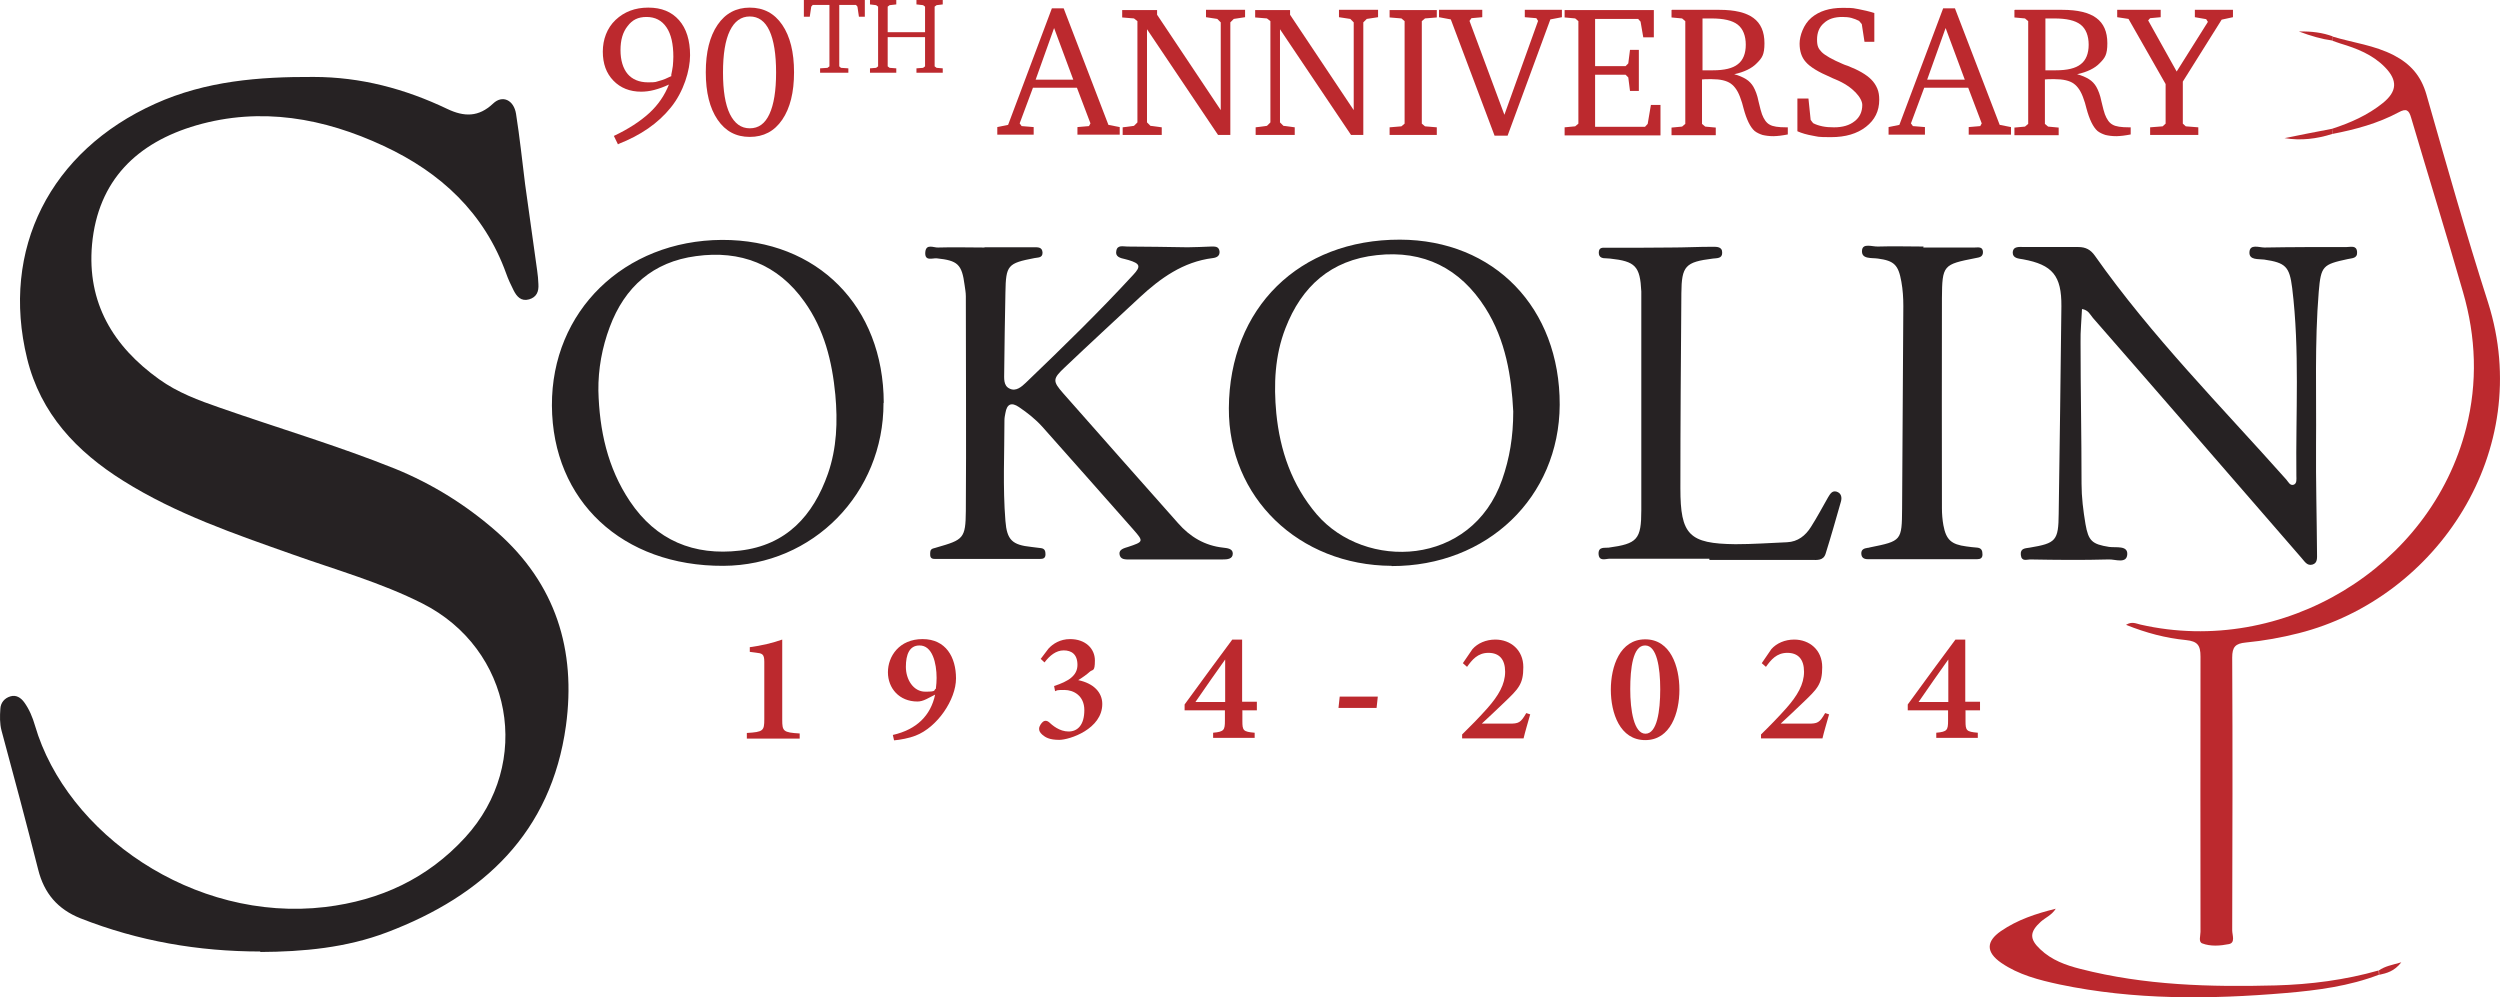 <svg xmlns="http://www.w3.org/2000/svg" xmlns:xlink="http://www.w3.org/1999/xlink" id="Layer_1" x="0px" y="0px" width="403.541px" height="160.98px" viewBox="95.9 340.465 403.541 160.98" xml:space="preserve"><g>	<path fill="#262223" d="M137.933,494.052c-9.999,0-19.68-1.666-29.043-5.355c-3.689-1.469-5.872-4.048-6.824-7.856  c-1.904-7.499-3.888-14.958-5.912-22.417c-0.317-1.19-0.277-2.381-0.198-3.531c0.04-0.992,0.674-1.746,1.626-2.024  c0.913-0.277,1.667,0.199,2.222,0.953c0.833,1.15,1.349,2.42,1.746,3.77c5.079,17.378,25.551,31.82,46.857,29.28  c8.888-1.07,16.506-4.602,22.576-11.228c10.991-11.982,7.618-30.433-6.904-37.772c-6.666-3.372-13.886-5.396-20.909-7.896  c-9.403-3.332-18.847-6.547-27.376-11.903c-7.539-4.721-13.332-10.832-15.514-19.719c-4.325-17.656,3.729-33.526,20.671-41.144  c8.174-3.69,16.783-4.365,25.552-4.325c7.618,0,14.76,1.904,21.584,5.158c2.737,1.309,5.079,1.349,7.42-0.873  c1.508-1.429,3.333-0.556,3.689,1.666c0.596,3.769,0.992,7.578,1.468,11.387c0.635,4.642,1.31,9.284,1.945,13.926  c0.118,0.714,0.158,1.428,0.198,2.182c0.08,1.19-0.277,2.103-1.508,2.46c-1.27,0.357-1.983-0.437-2.499-1.468  c-0.437-0.873-0.873-1.786-1.19-2.698c-3.531-9.8-10.554-16.307-19.759-20.592c-9.681-4.523-19.838-6.348-30.273-3.333  c-9.522,2.777-15.871,8.848-16.823,19.243c-0.833,9.403,3.412,16.426,10.831,21.743c2.976,2.143,6.388,3.412,9.84,4.603  c9.404,3.293,18.965,6.11,28.25,9.84c6.031,2.459,11.506,5.872,16.426,10.196c9.522,8.372,12.816,19.085,11.149,31.305  c-2.381,17.22-13.292,27.417-28.884,33.328c-6.586,2.5-13.49,3.135-20.473,3.175L137.933,494.052z"></path>	<path fill="#BC292E" d="M472.324,361.255c2.937-0.952,5.754-2.182,8.213-4.166c2.302-1.865,2.421-3.65,0.318-5.793  c-1.984-2.023-4.523-3.015-7.182-3.809c-0.437-0.119-0.834-0.317-1.27-0.437c0-0.238,0-0.476,0.039-0.674  c3.293,0.992,6.745,1.389,9.88,3.016c2.658,1.389,4.364,3.293,5.236,6.309c3.215,11.229,6.389,22.497,9.959,33.605  c7.578,23.925-8.213,47.691-30.55,53.365c-2.817,0.715-5.674,1.23-8.57,1.508c-1.667,0.159-2.183,0.715-2.183,2.42  c0.08,14.681,0.04,29.361,0,44.041c0,0.754,0.556,2.023-0.555,2.223c-1.389,0.277-2.937,0.396-4.285-0.119  c-0.635-0.238-0.278-1.23-0.278-1.865c0-14.799-0.04-29.599,0-44.438c0-1.825-0.476-2.46-2.341-2.658  c-3.254-0.317-6.428-1.15-9.682-2.46c0.953-0.595,1.627-0.198,2.342-0.04c22.972,5.237,46.857-9.205,52.57-31.741  c1.865-7.34,1.588-14.68-0.516-21.941c-2.697-9.403-5.594-18.727-8.371-28.13c-0.357-1.27-0.794-1.547-2.023-0.873  c-3.333,1.785-6.983,2.777-10.713,3.491C472.365,361.811,472.365,361.533,472.324,361.255L472.324,361.255z"></path>	<path fill="#262223" d="M431.974,390.259c-0.079,1.865-0.277,3.689-0.237,5.475c0,7.618,0.158,15.196,0.158,22.814  c0,2.182,0.277,4.364,0.635,6.507c0.477,2.737,1.071,3.253,3.809,3.69c1.11,0.158,3.016-0.278,2.937,1.189  c-0.08,1.588-1.944,0.794-2.977,0.834c-4.245,0.119-8.45,0.079-12.696,0c-0.555,0-1.389,0.396-1.508-0.715s0.715-1.071,1.429-1.19  c4.245-0.714,4.643-1.11,4.683-5.475c0.158-11.149,0.316-22.338,0.436-33.487c0.04-4.92-1.428-6.706-6.189-7.579  c-0.714-0.119-1.666-0.158-1.666-1.071c0.039-1.111,1.111-0.912,1.864-0.912c2.896,0,5.833,0,8.729,0  c1.189,0,1.983,0.437,2.657,1.389c9.166,13.014,20.354,24.282,30.908,36.145c0.317,0.357,0.596,1.032,1.19,0.833  c0.556-0.199,0.437-0.913,0.437-1.428c-0.119-10.118,0.556-20.235-0.675-30.313c-0.436-3.491-1.07-4.086-4.523-4.602  c-0.912-0.119-2.419,0.119-2.38-1.151c0.04-1.428,1.548-0.793,2.42-0.793c4.444-0.079,8.849-0.079,13.292-0.079  c0.675,0,1.587-0.317,1.666,0.793c0.08,1.071-0.833,0.992-1.508,1.15c-4.047,0.873-4.324,1.111-4.682,5.277  c-0.674,8.253-0.357,16.506-0.436,24.758c-0.04,5.793,0.118,11.625,0.158,17.458c0,0.714,0.119,1.587-0.754,1.825  c-0.873,0.237-1.27-0.556-1.746-1.071c-11.228-12.934-22.417-25.869-33.685-38.764c-0.438-0.516-0.714-1.27-1.786-1.428  L431.974,390.259z"></path>	<path fill="#262223" d="M238.512,405.495c0.04,14.601-11.387,26.225-25.829,26.305c-16.307,0.079-27.615-10.475-27.694-25.869  c-0.079-15.236,11.666-26.662,27.456-26.742c15.395-0.04,26.067,10.713,26.107,26.306H238.512z M192.488,403.511  c0.158,6.387,1.468,12.458,5.078,17.854c4.245,6.348,10.356,8.848,17.775,7.975c7.499-0.873,11.824-5.634,14.205-12.419  c1.428-4.126,1.587-8.372,1.19-12.736c-0.516-5.396-1.785-10.554-5-15.037c-4.285-6.031-10.315-8.332-17.497-7.34  c-6.903,0.913-11.506,4.959-13.926,11.466c-1.229,3.293-1.864,6.745-1.825,10.276V403.511z"></path>	<path fill="#262223" d="M320.523,431.8c-14.997-0.08-26.345-11.07-26.265-25.433c0.08-16.188,11.347-27.258,27.615-27.218  c15.235,0.04,25.829,11.03,25.789,26.662c-0.079,14.918-11.704,26.067-27.139,26.027V431.8z M340.163,406.883  c-0.278-5.555-1.191-11.506-4.523-16.744c-4.047-6.348-9.919-9.324-17.497-8.491c-7.42,0.793-12.142,5.039-14.76,11.824  c-1.706,4.404-1.904,9.046-1.468,13.688c0.595,6.031,2.499,11.585,6.507,16.307c7.816,9.125,25.035,8.53,29.955-5.594  C339.568,414.461,340.163,410.97,340.163,406.883L340.163,406.883z"></path>	<path fill="#262223" d="M254.78,380.379c2.658,0,5.277,0,7.936,0c0.674,0,1.428-0.08,1.468,0.873c0,0.873-0.754,0.754-1.309,0.873  c-4.325,0.833-4.603,1.15-4.682,5.515c-0.08,4.285-0.158,8.57-0.198,12.895c0,0.992-0.159,2.182,0.873,2.658  c1.032,0.516,1.945-0.317,2.619-0.952c5.912-5.674,11.784-11.387,17.338-17.418c1.309-1.388,1.071-1.825-0.754-2.38  c-0.199-0.04-0.396-0.119-0.595-0.159c-0.714-0.159-1.587-0.357-1.389-1.309c0.159-1.032,1.111-0.714,1.785-0.714  c3.254,0,6.467,0.08,9.721,0.119c1.27,0,2.5-0.08,3.769-0.119c0.595,0,1.27-0.08,1.389,0.754c0.08,0.754-0.436,1.032-1.111,1.111  c-4.761,0.595-8.451,3.253-11.823,6.388c-4.008,3.729-8.055,7.458-12.022,11.228c-1.984,1.865-2.023,2.222-0.278,4.206  c6.149,6.983,12.339,13.966,18.529,20.949c1.944,2.222,4.325,3.649,7.3,3.967c0.674,0.079,1.547,0.159,1.547,0.952  c0,0.913-0.912,0.953-1.666,0.953c-4.959,0-9.919,0-14.879,0c-0.754,0-1.627,0.079-1.746-0.873  c-0.079-0.754,0.754-0.953,1.389-1.15c2.5-0.834,2.54-0.873,0.873-2.777c-4.88-5.555-9.8-11.07-14.72-16.625  c-1.111-1.229-2.42-2.262-3.77-3.174c-1.23-0.833-1.944-0.477-2.182,0.952c-0.08,0.397-0.158,0.793-0.158,1.19  c0,5.396-0.278,10.831,0.158,16.228c0.238,3.095,1.111,3.888,4.166,4.206c0.516,0.039,1.032,0.158,1.587,0.197  c0.595,0.08,0.714,0.477,0.714,0.992c0,0.635-0.357,0.754-0.913,0.754c-5.634,0-11.229,0-16.863,0  c-0.396,0-0.793-0.039-0.833-0.595c0-0.477-0.08-0.952,0.516-1.111c0.199-0.04,0.396-0.119,0.555-0.158  c4.285-1.23,4.642-1.429,4.682-5.872c0.08-11.546,0-23.131,0-34.677c0-0.595-0.118-1.19-0.198-1.786  c-0.437-3.372-1.111-3.967-4.484-4.324c-0.674-0.08-1.983,0.555-1.864-0.992c0.119-1.428,1.349-0.714,2.063-0.754  c2.5-0.079,5.039,0,7.539,0L254.78,380.379z"></path>	<path fill="#262223" d="M371.824,430.649c-5.356,0-10.712,0-16.069,0c-0.674,0-1.785,0.516-1.824-0.834  c0-1.15,0.992-0.873,1.627-0.952c4.642-0.635,5.276-1.31,5.276-6.07c0-11.109,0-22.179,0-33.288c0-0.674,0-1.309,0-1.984  c-0.198-4.086-0.952-4.88-5.039-5.316c-0.198,0-0.396-0.04-0.595-0.04c-0.596,0-1.23-0.08-1.23-0.913  c0-0.952,0.715-0.793,1.27-0.793c3.452,0,6.864,0,10.316-0.04c2.261,0,4.483-0.119,6.745-0.119c0.714,0,1.627-0.04,1.587,0.992  c0,0.913-0.833,0.833-1.508,0.913c-4.444,0.555-5.039,1.19-5.079,5.594c-0.079,10.514-0.158,20.989-0.158,31.503  c0,7.498,1.389,8.927,8.888,9.006c2.777,0,5.555-0.197,8.332-0.316c1.745-0.08,2.976-1.072,3.848-2.46  c0.992-1.548,1.865-3.214,2.777-4.801c0.318-0.516,0.636-1.111,1.35-0.913c0.793,0.238,0.912,0.952,0.715,1.627  c-0.794,2.777-1.588,5.594-2.461,8.371c-0.356,1.19-1.389,1.032-2.301,1.032c-5.476,0-10.95,0-16.466,0c0-0.04,0-0.079,0-0.119  V430.649z"></path>	<path fill="#262223" d="M406.304,380.419c2.777,0,5.554,0,8.331,0c0.556,0,1.31-0.198,1.35,0.714c0,0.833-0.596,0.873-1.19,0.992  c-5.237,1.032-5.396,1.111-5.436,6.507c-0.04,11.308,0,22.576,0,33.884c0,0.912,0.079,1.865,0.238,2.738  c0.436,2.34,1.269,3.094,3.689,3.411c0.595,0.08,1.19,0.159,1.785,0.198c0.675,0.079,0.833,0.477,0.833,1.111  c0,0.595-0.356,0.754-0.873,0.754c-5.871,0-11.743,0-17.616,0c-0.595,0-1.031-0.198-1.07-0.873  c-0.04-0.714,0.476-0.873,0.991-0.952c0.119,0,0.278-0.04,0.397-0.079c5.118-1.032,5.157-1.071,5.197-6.269  c0.079-10.912,0.119-21.783,0.198-32.694c0-1.309-0.079-2.619-0.317-3.928c-0.477-2.698-1.15-3.373-3.77-3.729  c-1.031-0.159-2.737,0.159-2.578-1.349c0.118-1.19,1.666-0.556,2.578-0.595c2.46-0.08,4.881,0,7.34,0c0,0.04,0,0.08,0,0.119  L406.304,380.419z"></path>	<path fill="#BC292E" d="M479.943,497.782c-4.841,1.864-9.959,2.538-15.116,2.975c-12.221,1.032-24.401,1.151-36.503-1.389  c-3.293-0.714-6.586-1.547-9.403-3.491c-2.46-1.706-2.46-3.452-0.039-5.118c2.658-1.825,5.634-2.816,8.848-3.61  c-0.635,1.031-1.666,1.429-2.42,2.103c-1.786,1.627-1.865,2.777-0.08,4.443c1.825,1.746,4.127,2.58,6.508,3.175  c10.354,2.658,20.909,2.936,31.502,2.658c5.635-0.159,11.189-0.873,16.625-2.42c0,0.237,0,0.437,0.039,0.675H479.943z"></path>	<path fill="#BC292E" d="M472.324,361.255c0,0.277,0,0.556,0.04,0.833c-2.5,0.793-5.039,1.111-7.697,0.675  C467.206,362.247,469.785,361.731,472.324,361.255L472.324,361.255z"></path>	<path fill="#BC292E" d="M472.444,346.337c0,0.238,0,0.476-0.039,0.675c-1.746-0.238-3.412-0.714-5.436-1.468  C469.112,345.504,470.817,345.742,472.444,346.337z"></path>	<path fill="#BC292E" d="M479.943,497.782c0-0.238,0-0.438-0.04-0.675c0.953-0.675,2.063-0.873,3.61-1.31  c-1.149,1.468-2.341,1.746-3.57,2.023V497.782z"></path>	<path fill="#BC292E" d="M218.516,445.369c0.04,0.119,0.079,0.238,0,0.357c-0.278,0-0.517-0.119-0.397-0.437  c0.08-0.159,0.278-0.199,0.357,0.079H218.516z"></path>	<g>		<path fill="#BC292E" d="M216.452,459.613v-0.834c2.658-0.158,2.817-0.356,2.817-2.222v-9.284c0-1.27-0.357-1.349-1.429-1.468   l-0.913-0.119v-0.754c1.825-0.238,3.809-0.714,5.237-1.23v12.935c0,1.865,0.159,2.063,2.817,2.223v0.833h-8.53V459.613z"></path>		<path fill="#BC292E" d="M246.844,452.59l-1.389,0.715c-0.555,0.277-1.031,0.396-1.468,0.396c-2.935,0-4.761-2.143-4.761-4.722   c0-2.578,1.826-5.355,5.594-5.355c3.77,0,5.396,2.936,5.396,6.348s-3.016,7.896-6.547,9.244c-0.992,0.397-2.5,0.675-3.452,0.754   l-0.199-0.872C243.869,458.225,246.13,455.963,246.844,452.59z M244.305,444.655c-1.587,0-2.182,1.428-2.182,3.451   s1.19,4.008,3.135,4.008c1.944,0,1.27-0.238,1.706-0.477c0.08-0.635,0.119-1.229,0.119-1.745   C247.082,447.512,246.408,444.615,244.305,444.655L244.305,444.655z"></path>		<path fill="#BC292E" d="M263.905,446.798l1.23-1.627c0.714-0.794,1.905-1.547,3.491-1.547c2.5,0,4.008,1.547,4.008,3.451   s-0.357,1.389-0.833,1.825c-0.436,0.397-1.071,0.873-1.864,1.349c2.499,0.516,3.888,1.983,3.888,3.849   c0,4.047-5.276,5.793-6.943,5.793c-1.667,0-2.262-0.437-2.738-0.833c-0.397-0.357-0.516-0.635-0.516-0.952   c0-0.437,0.357-0.913,0.635-1.15c0.277-0.199,0.595-0.199,0.912,0.039c0.596,0.556,1.746,1.547,3.214,1.547   c1.468,0,2.539-1.07,2.539-3.451c0-2.341-1.745-3.254-3.213-3.254c-1.468,0-1.111,0.08-1.508,0.199l-0.159-0.834   c2.301-0.754,3.77-1.666,3.77-3.411c0-1.746-0.992-2.342-2.222-2.342c-1.229,0-2.262,0.834-3.095,1.944l-0.635-0.595H263.905z"></path>		<path fill="#BC292E" d="M296.44,455.169v1.667c0,1.547,0.119,1.745,1.983,1.904v0.833h-6.705v-0.833   c1.785-0.159,1.904-0.437,1.904-1.984v-1.627h-6.507v-0.951c2.58-3.531,5.436-7.46,7.697-10.476h1.587v10.038h2.38v1.389h-2.38   L296.44,455.169z M293.662,446.917c-1.349,1.904-3.095,4.364-4.801,6.863h4.801V446.917z"></path>		<path fill="#BC292E" d="M318.103,454.732h-6.149l0.198-1.825h6.149L318.103,454.732z"></path>		<path fill="#BC292E" d="M342.901,455.764c-0.357,1.271-0.833,2.857-1.071,3.889h-9.919v-0.635   c1.349-1.309,2.816-2.816,4.087-4.245c1.785-2.023,2.855-3.849,2.855-5.872s-0.951-3.056-2.697-3.056s-2.658,1.151-3.452,2.262   l-0.674-0.595l1.547-2.262c0.833-0.952,2.183-1.548,3.69-1.548c2.459,0,4.522,1.667,4.522,4.444s-0.754,3.491-3.253,5.872   c-1.032,0.991-2.5,2.38-3.452,3.253h4.444c1.507,0,1.824-0.119,2.737-1.705l0.714,0.237L342.901,455.764z"></path>		<path fill="#BC292E" d="M361.469,443.663c4.087,0,5.516,4.404,5.516,8.134s-1.429,8.133-5.516,8.133s-5.555-4.363-5.555-8.133   S357.382,443.663,361.469,443.663z M361.429,444.655c-1.943,0-2.38,3.65-2.38,7.062c0,3.412,0.595,7.182,2.459,7.182   c1.865,0,2.381-3.65,2.381-7.182c0-3.53-0.555-7.062-2.42-7.062H361.429z"></path>		<path fill="#BC292E" d="M391.147,455.764c-0.356,1.271-0.833,2.857-1.071,3.889h-9.919v-0.635c1.35-1.309,2.817-2.816,4.087-4.245   c1.785-2.023,2.856-3.849,2.856-5.872s-0.952-3.056-2.698-3.056c-1.745,0-2.657,1.151-3.451,2.262l-0.675-0.595l1.547-2.262   c0.834-0.952,2.183-1.548,3.69-1.548c2.46,0,4.523,1.667,4.523,4.444s-0.754,3.491-3.254,5.872c-1.031,0.991-2.5,2.38-3.452,3.253   h4.444c1.508,0,1.824-0.119,2.737-1.705l0.714,0.237L391.147,455.764z"></path>		<path fill="#BC292E" d="M413.167,455.169v1.667c0,1.547,0.119,1.745,1.983,1.904v0.833h-6.704v-0.833   c1.785-0.159,1.904-0.437,1.904-1.984v-1.627h-6.508v-0.951c2.579-3.531,5.436-7.46,7.697-10.476h1.587v10.038h2.381v1.389h-2.381   L413.167,455.169z M410.39,446.917c-1.349,1.904-3.095,4.364-4.801,6.863h4.801V446.917z"></path>	</g>	<g>		<path fill="#BC292E" d="M195.662,363.794l-0.674-1.389c2.341-1.111,4.245-2.341,5.713-3.69c1.468-1.349,2.499-2.896,3.174-4.603   c-0.833,0.397-1.626,0.675-2.38,0.873s-1.468,0.278-2.103,0.278c-1.825,0-3.333-0.595-4.483-1.786   c-1.15-1.19-1.706-2.737-1.706-4.682s0.674-3.809,2.063-5.118s3.134-1.984,5.276-1.984s3.77,0.675,4.96,2.023   c1.19,1.349,1.786,3.253,1.786,5.674s-1.032,5.872-3.095,8.412c-2.063,2.579-4.92,4.523-8.491,5.912L195.662,363.794z    M204.232,352.646c0.119-0.516,0.198-1.032,0.278-1.547c0.039-0.516,0.079-0.992,0.079-1.468c0-2.063-0.356-3.65-1.11-4.761   c-0.754-1.111-1.825-1.667-3.214-1.667s-2.301,0.476-3.055,1.468c-0.793,0.992-1.15,2.262-1.15,3.888   c0,1.627,0.396,2.937,1.15,3.849c0.754,0.873,1.865,1.349,3.293,1.349s1.191-0.079,1.826-0.238s1.27-0.437,1.983-0.794   L204.232,352.646z"></path>		<path fill="#BC292E" d="M216.928,341.695c2.222,0,3.967,0.913,5.237,2.777c1.27,1.865,1.905,4.404,1.905,7.658   c0,3.253-0.635,5.793-1.905,7.657c-1.27,1.865-3.015,2.777-5.237,2.777s-3.928-0.913-5.198-2.777   c-1.27-1.864-1.904-4.404-1.904-7.657c0-3.254,0.635-5.793,1.904-7.658S214.746,341.695,216.928,341.695z M216.928,343.124   c-1.389,0-2.46,0.753-3.214,2.301c-0.753,1.547-1.11,3.809-1.11,6.745s0.357,5.158,1.11,6.706   c0.754,1.507,1.786,2.301,3.214,2.301s2.459-0.754,3.174-2.301c0.714-1.548,1.071-3.77,1.071-6.706s-0.357-5.198-1.071-6.745   C219.388,343.877,218.317,343.124,216.928,343.124z"></path>		<path fill="#BC292E" d="M225.578,340.465h9.919v2.698h-0.953l-0.238-1.626l-0.238-0.278h-2.698v9.919l0.278,0.238l1.19,0.08v0.714   h-4.562v-0.714l1.19-0.08l0.318-0.238v-9.919h-2.699l-0.238,0.278l-0.238,1.626h-0.952v-2.698H225.578z"></path>		<path fill="#BC292E" d="M236.33,340.465h4.246v0.714l-1.071,0.119l-0.317,0.238v4.126h6.031v-4.126l-0.317-0.238l-1.071-0.119   v-0.714h4.245v0.714l-0.992,0.119l-0.317,0.238v9.642l0.317,0.238l0.992,0.08v0.714h-4.245v-0.714l1.071-0.08l0.317-0.238v-4.722   h-6.031v4.722l0.317,0.238l1.071,0.08v0.714h-4.246v-0.714l0.992-0.08l0.317-0.238v-9.642l-0.317-0.238l-0.992-0.119V340.465z"></path>		<path fill="#BC292E" d="M265.612,341.814h1.983l7.221,18.807l1.825,0.357v1.23h-6.824v-1.23l1.864-0.159l0.238-0.437l-2.182-5.753   h-7.102l-2.143,5.753l0.318,0.437l1.944,0.159v1.23h-5.873v-1.23l1.746-0.357l7.063-18.807H265.612z M266.048,344.988   l-2.976,8.333h6.071L266.048,344.988z"></path>		<path fill="#BC292E" d="M277.117,362.247v-1.23l1.826-0.238l0.555-0.555v-16.347l-0.555-0.436l-1.904-0.159v-1.19h5.634v0.753   l10.276,15.395v-14.165l-0.556-0.556l-1.825-0.278v-1.19h6.308v1.19l-1.825,0.278l-0.555,0.556v18.171h-1.984l-11.467-17.061   v15.037l0.556,0.555l1.825,0.238v1.23h-6.348H277.117z"></path>		<path fill="#BC292E" d="M298.582,362.247v-1.23l1.825-0.238l0.556-0.555v-16.347l-0.556-0.436l-1.904-0.159v-1.19h5.634v0.753   l10.275,15.395v-14.165l-0.555-0.556l-1.825-0.278v-1.19h6.309v1.19l-1.825,0.278l-0.556,0.556v18.171h-1.983l-11.467-17.061   v15.037l0.556,0.555l1.825,0.238v1.23h-6.349H298.582z"></path>		<path fill="#BC292E" d="M320.205,362.247v-1.23l1.904-0.159l0.517-0.437v-16.545l-0.517-0.436l-1.904-0.159v-1.19h7.618v1.19   l-1.904,0.159l-0.516,0.436v16.545l0.516,0.437l1.904,0.159v1.23H320.205z"></path>		<path fill="#BC292E" d="M328.181,342.052h6.982v1.19l-1.745,0.159l-0.317,0.437l5.634,15.157l5.436-15.157l-0.278-0.437   l-1.864-0.159v-1.19h5.991v1.19l-1.865,0.357l-6.903,18.767h-2.103l-7.063-18.767l-1.904-0.357V342.052L328.181,342.052z"></path>		<path fill="#BC292E" d="M348.455,362.247v-1.23l1.706-0.159l0.516-0.437v-16.545l-0.516-0.436l-1.706-0.159v-1.19h14.402v4.404   h-1.706l-0.437-2.539l-0.396-0.437h-6.943v7.618h4.92l0.437-0.437l0.277-2.182h1.429v6.626h-1.429l-0.277-2.182l-0.437-0.437   h-4.92v8.412h8.054l0.437-0.477l0.516-3.055h1.548v4.92h-15.474V362.247z"></path>		<path fill="#BC292E" d="M365.793,342.052h7.658c2.46,0,4.285,0.436,5.476,1.309c1.19,0.873,1.785,2.222,1.785,4.086   s-0.396,2.381-1.229,3.214c-0.794,0.833-2.023,1.428-3.65,1.786c0.754,0.198,1.389,0.476,1.904,0.793s0.912,0.754,1.19,1.23   c0.317,0.556,0.635,1.349,0.833,2.381c0.238,1.031,0.437,1.746,0.556,2.063c0.317,0.833,0.714,1.389,1.229,1.666   c0.516,0.317,1.429,0.437,2.658,0.437h0.278v1.15c-0.438,0.08-0.873,0.159-1.23,0.199c-0.396,0.04-0.754,0.08-1.071,0.08   c-0.714,0-1.27-0.08-1.785-0.199c-0.477-0.159-0.912-0.357-1.27-0.635c-0.715-0.635-1.31-1.865-1.785-3.65   c-0.159-0.674-0.318-1.15-0.438-1.468c-0.396-1.23-0.951-2.063-1.626-2.539c-0.675-0.477-1.706-0.714-3.095-0.714   s-0.754,0-1.429,0.04h-0.119v7.181l0.517,0.437l1.705,0.159v1.229h-7.142v-1.229l1.706-0.159l0.516-0.437v-16.584l-0.516-0.436   l-1.706-0.159v-1.19L365.793,342.052z M370.713,343.441v8.372c0.318,0,0.596,0,0.873,0c0.278,0,0.556,0,0.794,0   c1.864,0,3.214-0.317,4.047-0.992c0.833-0.635,1.27-1.706,1.27-3.134s-0.437-2.579-1.31-3.253s-2.262-0.992-4.245-0.992h-1.468   H370.713z"></path>		<path fill="#BC292E" d="M386.029,361.652v-5.277h1.785l0.357,3.452l0.396,0.516c0.437,0.238,0.953,0.397,1.508,0.516   c0.556,0.119,1.19,0.159,1.865,0.159c1.389,0,2.5-0.317,3.332-0.992c0.834-0.635,1.23-1.547,1.23-2.619s-1.428-2.936-4.324-4.126   c-0.318-0.119-0.556-0.238-0.715-0.317c-2.063-0.873-3.412-1.706-4.086-2.5c-0.675-0.754-0.992-1.746-0.992-2.976   c0-1.229,0.635-3.094,1.904-4.166s2.936-1.587,5.039-1.587c2.103,0,1.666,0.08,2.539,0.199c0.833,0.159,1.706,0.357,2.579,0.635   v4.642h-1.587l-0.437-2.857l-0.437-0.516c-0.396-0.198-0.793-0.357-1.23-0.476c-0.436-0.119-0.952-0.159-1.468-0.159   c-1.27,0-2.262,0.317-2.976,0.992c-0.754,0.635-1.111,1.547-1.111,2.658c0,1.111,0.238,1.468,0.754,2.023   c0.516,0.516,1.667,1.19,3.452,1.944c0.159,0.079,0.397,0.159,0.754,0.278c1.746,0.674,3.016,1.428,3.77,2.182   c0.437,0.437,0.754,0.913,0.991,1.468c0.238,0.555,0.318,1.15,0.318,1.825c0,1.825-0.715,3.253-2.143,4.365   c-1.429,1.111-3.293,1.666-5.635,1.666c-2.341,0-2.023-0.079-2.976-0.238C387.575,362.208,386.743,361.969,386.029,361.652   L386.029,361.652z"></path>		<path fill="#BC292E" d="M409.478,341.814h1.983l7.221,18.807l1.825,0.357v1.23h-6.824v-1.23l1.865-0.159l0.237-0.437l-2.182-5.753   h-7.103l-2.143,5.753l0.318,0.437l1.943,0.159v1.23h-5.871v-1.23l1.745-0.357l7.063-18.807H409.478z M409.954,344.988   l-2.977,8.333h6.07L409.954,344.988z"></path>		<path fill="#BC292E" d="M421.143,342.052h7.657c2.46,0,4.285,0.436,5.475,1.309c1.19,0.873,1.785,2.222,1.785,4.086   s-0.396,2.381-1.229,3.214c-0.794,0.833-2.023,1.428-3.65,1.786c0.754,0.198,1.389,0.476,1.905,0.793   c0.516,0.317,0.912,0.754,1.189,1.23c0.317,0.556,0.635,1.349,0.834,2.381c0.237,1.031,0.436,1.746,0.555,2.063   c0.318,0.833,0.715,1.389,1.23,1.666c0.516,0.317,1.428,0.437,2.658,0.437h0.277v1.15c-0.436,0.08-0.873,0.159-1.229,0.199   c-0.397,0.04-0.754,0.08-1.071,0.08c-0.715,0-1.27-0.08-1.785-0.199c-0.477-0.159-0.913-0.357-1.27-0.635   c-0.715-0.635-1.31-1.865-1.786-3.65c-0.158-0.674-0.316-1.15-0.436-1.468c-0.397-1.23-0.953-2.063-1.627-2.539   c-0.675-0.477-1.706-0.714-3.095-0.714s-0.754,0-1.429,0.04h-0.119v7.181l0.516,0.437l1.707,0.159v1.229h-7.143v-1.229   l1.706-0.159l0.517-0.437v-16.584l-0.517-0.436l-1.706-0.159v-1.19L421.143,342.052z M426.063,343.441v8.372   c0.316,0,0.595,0,0.872,0c0.278,0,0.556,0,0.794,0c1.865,0,3.214-0.317,4.047-0.992c0.833-0.635,1.27-1.706,1.27-3.134   s-0.437-2.579-1.309-3.253c-0.873-0.674-2.262-0.992-4.246-0.992h-1.468H426.063z"></path>		<path fill="#BC292E" d="M437.687,342.052h6.983v1.19l-1.706,0.159l-0.317,0.357l4.603,8.252l5.039-8.015l-0.277-0.437   l-1.826-0.317v-1.19h6.15v1.19l-1.825,0.397l-6.269,9.999v6.784l0.476,0.437l2.024,0.159v1.23h-7.777v-1.23l2.023-0.159   l0.477-0.437v-6.388l-5.991-10.514l-1.825-0.278v-1.19H437.687z"></path>	</g></g></svg>